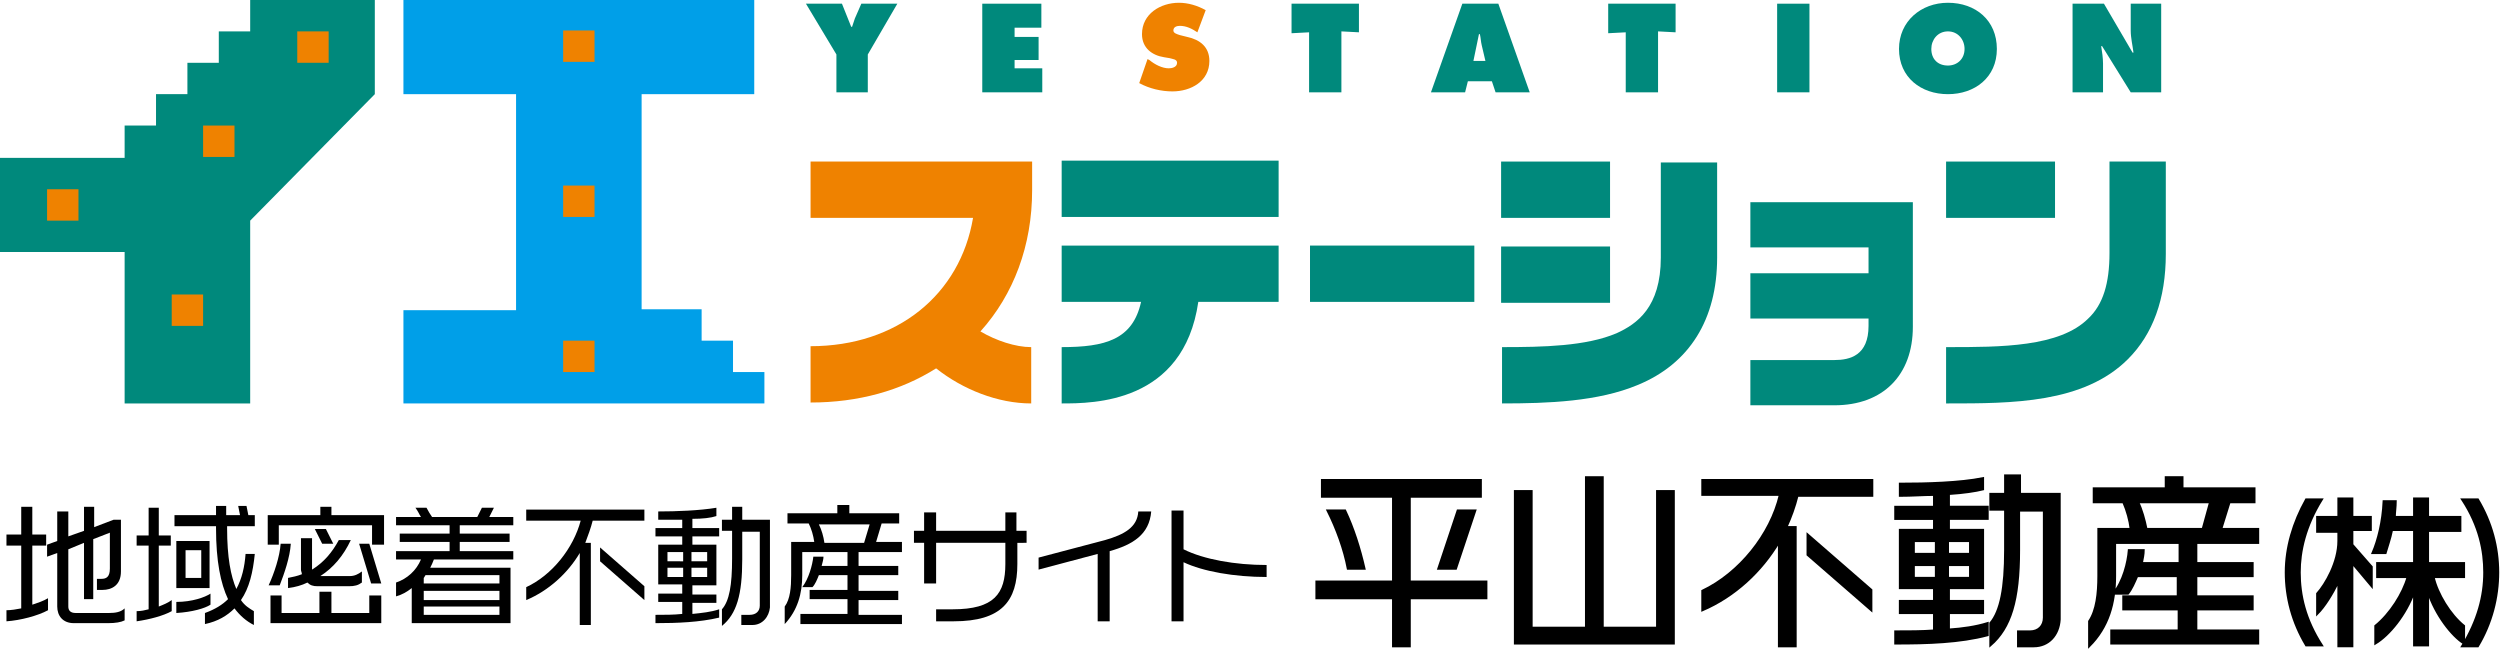 <?xml version="1.0" encoding="utf-8"?>
<!-- Generator: Adobe Illustrator 27.5.0, SVG Export Plug-In . SVG Version: 6.00 Build 0)  -->
<svg version="1.1" xmlns="http://www.w3.org/2000/svg" xmlns:xlink="http://www.w3.org/1999/xlink" x="0px" y="0px"
	 viewBox="0 0 270.8 70.3" style="enable-background:new 0 0 270.8 70.3;" xml:space="preserve">
<style type="text/css">
	.st0{fill:#00897C;}
	.st1{fill:#EF8200;}
	.st2{fill:#009FE8;}
	.st3{stroke:#000000;stroke-width:0.231;stroke-miterlimit:10;}
</style>
<g id="レイヤー_1">
</g>
<g id="文字">
	<g>
		<g>
			<g>
				<polygon class="st0" points="27.1,3.4 23.7,3.4 23.7,6.8 20.3,6.8 20.3,10.2 16.9,10.2 16.9,13.6 13.5,13.6 13.5,17.1 0,17.1 
					0,27.3 13.5,27.3 13.5,43.7 27.1,43.7 27.1,23.9 40.6,10.2 40.6,0 27.1,0 				"/>
				<rect x="5.1" y="20.5" class="st1" width="3.4" height="3.4"/>
				<rect x="18.6" y="31.9" class="st1" width="3.4" height="3.4"/>
				<rect x="22" y="13.6" class="st1" width="3.4" height="3.4"/>
				<rect x="32.2" y="3.4" class="st1" width="3.4" height="3.4"/>
			</g>
			<g>
				<polygon class="st2" points="79.4,40.3 79.4,36.9 76,36.9 76,33.5 69.5,33.5 69.5,10.2 81.7,10.2 81.7,0 43.7,0 43.7,10.2 
					55.9,10.2 55.9,33.6 43.7,33.6 43.7,43.7 82.8,43.7 82.8,40.3 				"/>
				<rect x="61" y="36.9" class="st1" width="3.4" height="3.4"/>
				<rect x="61" y="20.1" class="st1" width="3.4" height="3.4"/>
				<rect x="61" y="3.3" class="st1" width="3.4" height="3.4"/>
			</g>
			<path class="st1" d="M87.8,17.5v6.1c0,0,12.9,0,17.6,0c-1.4,8.3-8.2,13.9-17.6,13.9v6.1c5.2,0,9.8-1.3,13.6-3.7
				c2.9,2.3,6.7,3.8,10.3,3.8v-6.1c-1.7,0-3.8-0.7-5.5-1.7c3.6-4,5.6-9.3,5.6-15.3v-3.1h-3.1H87.8z"/>
			<g>
				<rect x="115" y="17.4" class="st0" width="23.5" height="6.1"/>
				<path class="st0" d="M115,32.7h8.6c-0.9,4.1-3.9,4.9-8.6,4.9v6.1c3.4,0,13.2,0,14.8-11h8.7v-6.1H115V32.7z"/>
			</g>
			<rect x="141.9" y="26.6" class="st0" width="17.8" height="6.1"/>
			<g>
				<rect x="162.6" y="17.5" class="st0" width="11.8" height="6.1"/>
				<rect x="162.6" y="26.7" class="st0" width="11.8" height="6.1"/>
				<path class="st0" d="M179.9,27.9c0,5.4-2.6,7.2-4.8,8.2c-3.3,1.4-7.9,1.5-12.4,1.5v6.1c5,0,10.4-0.2,14.7-2
					c5.6-2.3,8.6-7.1,8.6-13.8V17.6h-6.1V27.9z"/>
			</g>
			<g>
				<rect x="210.8" y="17.5" class="st0" width="11.8" height="6.1"/>
				<path class="st0" d="M228.5,17.4v10c0,3.3-0.7,5.6-2.3,7.1c-3.1,3.1-9.5,3.1-15.2,3.1h-0.2v6.1h0.2c6.9,0,14.7,0,19.5-4.8
					c2.7-2.7,4.1-6.5,4.1-11.4v-10H228.5z"/>
			</g>
			<path class="st0" d="M189.6,21.9v4.9c0,0,9.4,0,12.8,0c0,0.8,0,1.8,0,2.8h-12.8v4.9h12.8c0,0.5,0,0.8,0,0.8c0,3.2-2,3.7-3.7,3.7
				h-9.1v4.9h9.1c5.3,0,8.5-3.3,8.5-8.5V21.9h-2.4H189.6z"/>
			<g>
				<path class="st0" d="M91.2,0.4l1,2.5h0.1c0.1-0.3,0.2-0.6,0.3-0.9l0.7-1.6h3.9L94,5.9V10h-3.4V5.9l-3.3-5.5H91.2z"/>
				<path class="st0" d="M106.4,0.4h6.4v2.6h-2.9V4h2.6v2.5h-2.6v0.9h3V10h-6.5V0.4z"/>
				<path class="st0" d="M139.9,0.4h7.3v3.1l-1.9-0.1V10h-3.5V3.5l-1.9,0.1V0.4z"/>
				<path class="st0" d="M159.6,6.6l0.6-2.9h0.1c0.1,0.4,0.1,0.8,0.2,1.2l0.4,1.7H159.6z M159,8.8h2.6L162,10h3.7l-3.4-9.6h-3.9
					L155,10h3.7L159,8.8z"/>
				<path class="st0" d="M174.2,0.4h7.3v3.1l-1.9-0.1V10h-3.5V3.5l-1.9,0.1V0.4z"/>
				<path class="st0" d="M192.5,0.4h3.5V10h-3.5V0.4z"/>
				<path class="st0" d="M211,3.4c1.1,0,1.8,0.9,1.8,1.9c0,1.1-0.8,1.8-1.8,1.8c-1.1,0-1.8-0.7-1.8-1.8C209.2,4.3,209.9,3.4,211,3.4
					z M211,0.3c-2.9,0-5.3,2-5.3,5c0,3.1,2.4,4.9,5.3,4.9c2.9,0,5.3-1.8,5.3-4.9C216.3,2.2,214,0.3,211,0.3z"/>
				<path class="st0" d="M224.5,0.4h3.4l3.1,5.3h0.1c-0.1-0.8-0.3-1.6-0.3-2.4V0.4h3.3V10h-3.3l-3.1-5h-0.1c0.1,0.6,0.2,1.3,0.2,1.9
					V10h-3.3V0.4z"/>
				<path class="st1" d="M124.3,6.4l0.2,0.1c0.6,0.5,1.4,0.9,2.1,0.9c0.3,0,0.9-0.1,0.9-0.6c0-0.4-0.5-0.4-0.8-0.5l-0.6-0.1
					c-1.3-0.2-2.4-1-2.4-2.5c0-2.2,2-3.4,4-3.4c1,0,2,0.3,2.9,0.8l-0.9,2.4c-0.6-0.4-1.2-0.7-1.9-0.7c-0.3,0-0.7,0.1-0.7,0.5
					c0,0.3,0.4,0.4,0.7,0.5l0.8,0.2c1.4,0.3,2.4,1.1,2.4,2.6c0,2.2-2,3.3-4,3.3c-1.2,0-2.5-0.3-3.6-0.9L124.3,6.4z"/>
			</g>
		</g>
		<g>
			<g>
				<path d="M0.7,67.3v-1.2c0.5,0,1.1-0.1,1.6-0.2v-6.8H0.7v-1.2h1.6v-3h1.2v3H5v1.2H3.5v6.4c0.6-0.2,1.2-0.4,1.7-0.7v1.3
					C4.1,66.7,2.2,67.2,0.7,67.3z M11.7,67.5H8c-1.2,0-1.8-0.8-1.8-1.8v-5.8l-1.1,0.4V59l1.1-0.4v-3.2h1.2v2.7l1.7-0.6v-2.6h1.1v2.2
					l2.1-0.8h0.8v5.6c0,1.5-1,2-2,2h-0.6v-1.2h0.5c0.5,0,0.9-0.2,0.9-1.1v-3.9l-1.8,0.7v6.5H9.1v-6.1l-1.7,0.7v6.2
					c0,0.4,0.2,0.7,0.8,0.7h3.6c0.7,0,1.3-0.1,1.7-0.5v1.3C13.1,67.4,12.5,67.5,11.7,67.5z"/>
				<path d="M14.8,67.3v-1.1c0.5,0,0.9-0.1,1.3-0.2v-6.9h-1.3v-1.1h1.3v-3h1.1v3h1.3v1.1h-1.3v6.6c0.5-0.2,1-0.4,1.4-0.7v1.2
					C17.7,66.7,16.2,67.1,14.8,67.3z M25.4,65.9c-0.8,0.8-1.8,1.4-3.2,1.7v-1.2c1.1-0.4,1.9-0.9,2.5-1.5c-0.8-1.7-1.3-4.1-1.3-7.7
					v-0.2h-4.5v-1.2h4.5v-1h1.1v1H26l-0.2-1h0.9l0.2,1h0.7v1.2h-3v0.2c0,3.2,0.4,5.2,1,6.6c0.6-1.1,0.9-2.4,1-3.8h1
					C27.4,62,27,63.7,26.1,65c0.4,0.6,0.9,0.9,1.4,1.2v1.5C26.7,67.3,26,66.7,25.4,65.9z M19.1,66.4v-1.2c1.7,0,3.1-0.5,3.7-0.9v1.2
					C22.2,65.9,20.8,66.3,19.1,66.4z M19.1,63.7v-5.1h3.6v5.1H19.1z M21.8,59.6h-1.7v3h1.7V59.6z"/>
				<path d="M40.3,59v-2.1H30.2V59H29v-3.2h5.7v-0.9h1.2v0.9h5.7V59H40.3z M30.3,63.4h-1.2c0.6-1.3,1.2-3.1,1.3-4.5h1.1
					C31.4,60.4,30.8,62.1,30.3,63.4z M29.3,67.5v-3h1.2v1.9h4.1v-2.3h1.3v2.3H40v-1.9h1.3v3H29.3z M37.8,63.5h-3.4
					c-0.5,0-0.8-0.1-1.1-0.4c-0.6,0.3-1.3,0.5-2.1,0.6v-1.1c0.5-0.1,1-0.2,1.5-0.4c0-0.2-0.1-0.3-0.1-0.5v-3.4h1.2v3.2
					c0,0.1,0,0.1,0,0.2c1.3-0.8,2.2-1.9,2.9-3.2H38c-0.8,1.7-1.9,3-3.3,3.9h3.2c0.5,0,0.9-0.2,1.3-0.5v1.2
					C38.8,63.4,38.4,63.5,37.8,63.5z M34.9,58.9l-0.8-1.6h1.2l0.8,1.6H34.9z M40.2,63.2l-1.3-4.3H40l1.3,4.3H40.2z"/>
				<path d="M47,60.6c-0.1,0.3-0.3,0.7-0.4,0.9h8.7v6H44.6v-3.8c-0.5,0.4-1,0.7-1.7,0.9v-1.5c1.2-0.4,2.2-1.3,2.7-2.5h-2.7v-0.9h5.8
					v-1h-5.4v-0.9h5.4v-0.9h-5.8v-0.9h2.7c-0.2-0.3-0.3-0.6-0.6-1h1.2c0.2,0.4,0.4,0.7,0.6,1h4.9l0.5-1h1.3l-0.5,1h2.6v0.9h-5.8v0.9
					h5.4v0.9h-5.4v1h5.8v0.9H47z M54.1,62.3h-8c-0.1,0.1-0.1,0.2-0.2,0.3v0.6h8.2V62.3z M54.1,64h-8.2V65h8.2V64z M54.1,65.7h-8.2
					v0.9h8.2V65.7z"/>
				<path d="M64.2,56.4c-0.2,0.8-0.5,1.6-0.8,2.4H64v8.9h-1.2v-7.8C61.5,62.1,59.4,64,57,65v-1.4c2.8-1.3,5.1-4.2,5.9-7.2H57v-1.2
					h12.8v1.2H64.2z M65,60.8v-1.5l4.8,4.2v1.5L65,60.8z"/>
				<path d="M71,67.5v-0.9c1,0,2,0,2.9-0.1v-1.3h-2.6v-0.9h2.6v-1h-2.6V59h2.6v-0.9H71v-0.9h2.9v-0.9c-0.8,0-1.7,0-2.6,0v-0.9
					c2,0,4.5-0.1,6.3-0.4v0.9c-0.6,0.2-1.5,0.3-2.6,0.3v1h2.9v0.9H75V59h2.6v4.4H75v1h2.6v0.9H75v1.2c1-0.1,2-0.2,2.9-0.5v0.9
					C75.8,67.4,73.4,67.5,71,67.5z M74,59.8h-1.7v1H74V59.8z M74,61.5h-1.7v1H74V61.5z M76.6,59.8h-1.7v1h1.7V59.8z M76.6,61.5h-1.7
					v1h1.7V61.5z M81.5,67.7h-1.2v-1.1h0.9c0.7,0,1.1-0.4,1.1-1v-8h-1.9v3c0,3.8-0.6,5.9-2.2,7.2V66c0.8-0.9,1.1-2.6,1.1-5.5v-3
					h-1.1v-1.2h1.1v-1.4h1.1v1.4h3v9.5C83.3,66.8,82.6,67.7,81.5,67.7z"/>
				<path d="M86.7,67.5v-1h5.1v-1.6h-4.1v-1h4.1v-1.6h-3.1c-0.2,0.5-0.4,1-0.7,1.3h-1.1c0.7-0.9,1.1-2.4,1.2-3.3h1.1
					c0,0.3-0.1,0.6-0.2,1h2.8v-1.5h-4.9v2.5c0,2-0.5,3.8-1.9,5.3v-1.9c0.6-0.8,0.7-2.1,0.7-3.4v-3.6h2.5c-0.1-0.7-0.3-1.4-0.6-2
					h-2.3v-1.1h5.4v-0.9h1.3v0.9h5.4v1.1h-1.9l-0.6,2h2.8v1.1H93v1.5h4.3v1H93V64h4.3v1H93v1.6h4.7v1H86.7z M88.7,56.8
					c0.3,0.6,0.5,1.3,0.6,2h4.3l0.6-2H88.7z"/>
				<path d="M110.2,58.8v2.3c0,4-1.7,6.2-6.9,6.2h-1.9V66h1.8c4.5,0,5.7-1.7,5.7-4.9v-2.3h-7.5v4.4h-1.3v-4.4h-1.1v-1.3h1.1v-2h1.3
					v2h7.5v-2h1.2v2h1.1v1.3H110.2z"/>
				<path d="M120.2,59.7v7.6h-1.3V60l-6.4,1.7v-1.3l7.2-1.9c2.1-0.6,3.5-1.4,3.6-3.1h1.4C124.5,57.9,122.7,59,120.2,59.7z"/>
				<path d="M128.2,60.9v6.4h-1.3v-12h1.3v4.2c2.2,1.1,5.6,1.7,9,1.7v1.3C133.7,62.5,130.3,61.9,128.2,60.9z"/>
			</g>
		</g>
		<g>
			<path class="st3" d="M152.7,64.8V70h-1.8v-5.2h-8.3V63h8.3v-9.2h-7.7V52h17.2v1.8h-7.7V63h8.3v1.8H152.7z M146,61.6
				c-0.4-2.1-1.2-4.3-2.2-6.3h1.9c0.9,1.9,1.6,4.1,2.1,6.3H146z M157.7,61.6h-1.9l2.1-6.3h1.9L157.7,61.6z"/>
			<path class="st3" d="M164.1,69.7V53.2h1.8V68h5.9V51.7h1.8V68h5.9V53.2h1.8v16.5H164.1z"/>
			<path class="st3" d="M194.7,53.7c-0.3,1.2-0.7,2.3-1.2,3.4h1V70h-1.8V58.7c-1.9,3.2-4.8,5.9-8.3,7.4v-2.1c4-1.9,7.4-6.1,8.4-10.4
				h-8.4V52h18.4v1.7H194.7z M195.8,60.1v-2.2l6.9,6v2.2L195.8,60.1z"/>
			<path class="st3" d="M205.3,69.7v-1.3c1.4,0,2.9,0,4.2-0.1v-1.9h-3.7v-1.3h3.7v-1.4h-3.7v-6.3h3.7v-1.2h-4.2v-1.3h4.2v-1.3
				c-1.2,0-2.4,0.1-3.7,0.1v-1.3c2.9,0,6.5-0.1,9-0.6V53c-0.8,0.2-2.1,0.4-3.7,0.5v1.4h4.2v1.3h-4.2v1.2h3.7v6.3h-3.7v1.4h3.7v1.3
				h-3.7v1.8c1.5-0.1,2.9-0.3,4.2-0.7v1.3C212.3,69.6,208.8,69.7,205.3,69.7z M209.7,58.6h-2.4V60h2.4V58.6z M209.7,61.2h-2.4v1.4
				h2.4V61.2z M213.4,58.6h-2.4V60h2.4V58.6z M213.4,61.2h-2.4v1.4h2.4V61.2z M220.3,70h-1.7v-1.6h1.3c0.9,0,1.5-0.6,1.5-1.5V55.3
				h-2.7v4.3c0,5.4-0.9,8.4-3.1,10.3v-2.4c1.1-1.3,1.6-3.8,1.6-7.9v-4.4h-1.6v-1.7h1.6v-2h1.6v2h4.3v13.6
				C223,68.8,221.9,70,220.3,70z"/>
			<path class="st3" d="M228.7,69.7v-1.4h7.3v-2.3H230v-1.4h5.9v-2.2h-4.4c-0.3,0.7-0.6,1.4-1,1.9h-1.6c1.1-1.3,1.6-3.4,1.7-4.7h1.6
				c0,0.4-0.1,0.9-0.2,1.4h4.1v-2.2h-7v3.6c0,2.9-0.7,5.5-2.8,7.6v-2.7c0.8-1.2,1-3,1-4.9v-5.1h3.5c-0.1-0.9-0.4-2-0.8-2.9h-3.2
				v-1.5h7.8v-1.2h1.8v1.2h7.8v1.5h-2.7l-0.9,2.9h4v1.5h-6.7V61h6.1v1.4h-6.1v2.2h6.1v1.4h-6.1v2.3h6.7v1.4H228.7z M231.6,54.4
				c0.4,0.8,0.7,1.9,0.9,2.9h6.1l0.8-2.9H231.6z"/>
			<path class="st3" d="M249.8,69.9c-1.5-2.5-2.2-5.2-2.2-7.9c0-2.7,0.8-5.4,2.2-7.9h1.7c-1.8,2.9-2.4,5.6-2.4,7.9
				c0,2.5,0.6,5.1,2.4,7.9H249.8z"/>
			<path class="st3" d="M254.8,61v9h-1.5V63c-0.7,1.4-1.5,2.7-2.3,3.5v-2.2c0.9-1,2.3-3.4,2.3-5.7v-1h-2.3V56h2.3v-2h1.5v2h2v1.4h-2
				V59l2.1,2.4v2.1L254.8,61z M263,64.1v5.8h-1.5v-5.8c-0.9,2.5-2.7,4.7-4.2,5.6v-1.9c1.6-1.3,3-3.5,3.5-5.3h-3.3V61h4v-3.6h-2.4
				c-0.2,1-0.5,1.8-0.7,2.5H257c0.6-1.4,1.1-3.4,1.2-5.6h1.3c0,0.6-0.1,1.2-0.1,1.7h2.1v-2h1.5v2h3.5v1.5H263V61h3.9v1.5h-3.3
				c0.4,1.8,1.8,4.1,3.3,5.3v1.9C265.6,68.9,263.8,66.6,263,64.1z"/>
			<path class="st3" d="M268.4,70h-1.7c1.7-2.8,2.4-5.4,2.4-8c0-2.3-0.5-5-2.4-7.9h1.7c1.5,2.5,2.2,5.2,2.2,7.9
				C270.6,64.7,269.9,67.5,268.4,70z"/>
		</g>
	</g>
</g>
</svg>
